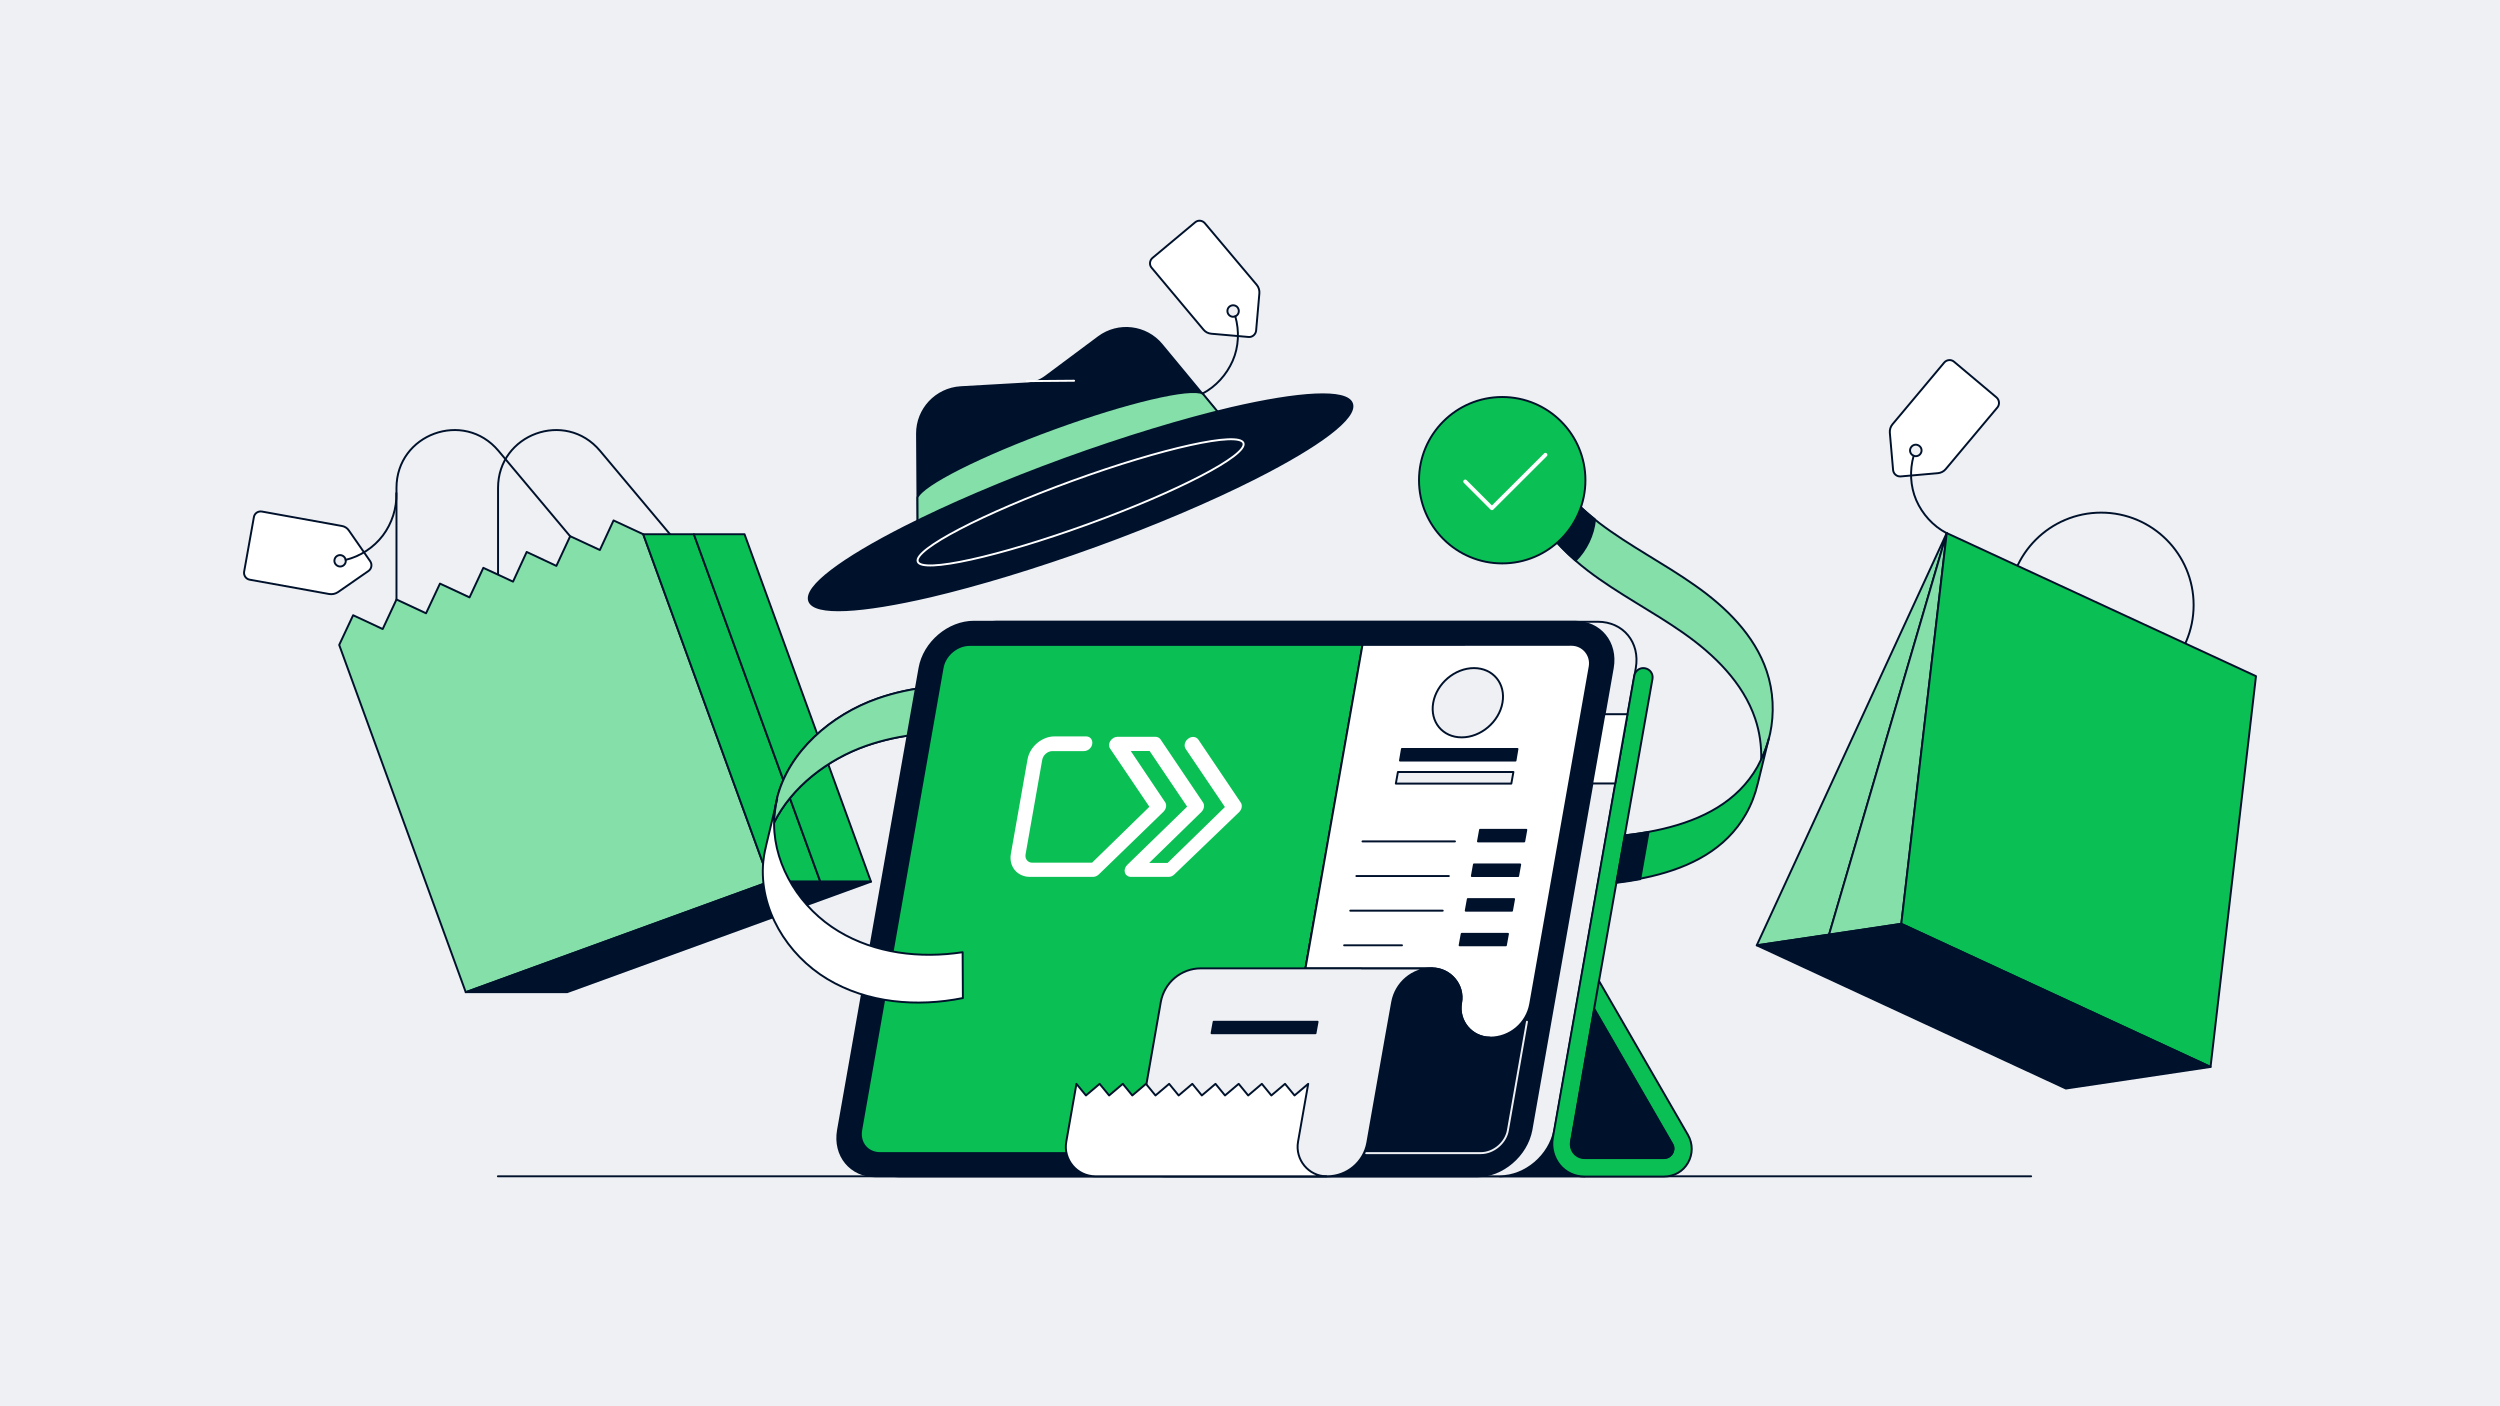 <svg xmlns="http://www.w3.org/2000/svg" xml:space="preserve" x="0" y="0" version="1.1" viewBox="0 0 1920 1080"><rect x="0" y="0" width="1920" height="1080" fill="#808080" stroke="none"/><path fill="#EEF0F3" stroke="#FFF" stroke-linecap="round" stroke-linejoin="round" stroke-miterlimit="10" stroke-width="1.5" d="M-7.6-14H1933V1094.5H-7.6z"/><path fill="none" stroke="#00112C" stroke-linecap="round" stroke-linejoin="round" stroke-miterlimit="10" stroke-width="1.5" d="M382.4 903.4 1559.9 903.4"/><path fill="none" stroke="#00112C" stroke-linecap="round" stroke-linejoin="round" stroke-miterlimit="10" stroke-width="1.5" d="M382.5 460.4v-85.7c0-41.4 51.7-60.2 78.3-28.5l55.1 65.7"/><path fill="#85DFA9" stroke="#00112C" stroke-linecap="round" stroke-linejoin="round" stroke-miterlimit="10" stroke-width="1.5" d="M494 410.3 471.2 399.7 460.7 422.4 437.9 411.8 427.3 434.6 404.5 423.9 394 446.7 371.2 436.1 360.6 458.8 337.9 448.2 327.2 471 304.5 460.4 293.9 483.1 271.2 472.5 260.5 495.3 357.7 762 591.1 677.1z"/><path fill="#0ABF53" stroke="#00112C" stroke-linecap="round" stroke-linejoin="round" stroke-miterlimit="10" stroke-width="1.5" d="M494 410.3 591.1 677.1 630 677.1 532.9 410.3z"/><path fill="#0ABF53" stroke="#00112C" stroke-linecap="round" stroke-linejoin="round" stroke-miterlimit="10" stroke-width="1.5" d="M668.9 677.1 630 677.1 532.9 410.3 571.8 410.3z"/><path fill="none" stroke="#00112C" stroke-linecap="round" stroke-linejoin="round" stroke-miterlimit="10" stroke-width="1.5" d="M304.5 460.4v-85.7c0-41.4 51.7-60.2 78.3-28.5l55.1 65.7"/><path fill="#00112C" stroke="#00112C" stroke-linecap="round" stroke-linejoin="round" stroke-miterlimit="10" stroke-width="1.5" d="M591.1 677.1 357.7 762 435.5 762 668.9 677.1z"/><g stroke="#00112C" stroke-linecap="round" stroke-linejoin="round" stroke-miterlimit="10" stroke-width="1.5"><circle cx="1613.7" cy="464.7" r="71" fill="none"/><path fill="#85DFA9" d="M1349.2 726 1495.1 409.4 1404.7 717.8z"/><path fill="#85DFA9" d="M1460.2 709.5 1495.1 409.4 1404.7 717.8z"/><path fill="#0ABF53" d="M1697.7 819.4 1460.2 709.5 1495.1 409.4 1732.6 519.3 1697.7 819.4"/><path fill="#00112C" d="M1349.2 726 1586.6 836 1697.7 819.4 1460.2 709.5z"/></g><path fill="#FFF" stroke="#00112C" stroke-linecap="round" stroke-linejoin="round" stroke-miterlimit="10" stroke-width="1.5" d="m1533.3 305.2-32.6-27.4c-2.2-1.9-5.6-1.6-7.5.6l-39.8 47.5c-1.5 1.8-2.2 4.2-2 6.5l2.5 28.6c.3 2.9 2.8 5.1 5.8 4.9l28.6-2.5c2.3-.2 4.5-1.3 6-3.1l39.8-47.5c1.8-2.3 1.4-5.7-.8-7.6m-64.8 44.1c-1.9-1.6-2.1-4.3-.5-6.2s4.3-2.1 6.2-.5 2.1 4.3.5 6.2c-1.5 1.8-4.3 2.1-6.2.5"/><path fill="none" stroke="#00112C" stroke-linecap="round" stroke-linejoin="round" stroke-miterlimit="10" stroke-width="1.5" d="M1494.9 409.4c-10.3-5.4-18.5-14.5-23.2-25.2-4.6-10.7-5.2-23-2-34.2"/><path fill="#FFF" stroke="#00112C" stroke-linecap="round" stroke-linejoin="round" stroke-miterlimit="10" stroke-width="1.5" d="m195 397.1-7.5 41.9c-.5 2.9 1.4 5.7 4.3 6.2l61 11c2.3.4 4.7-.1 6.7-1.4l23.5-16.3c2.4-1.7 3-5 1.3-7.5L268 407.5c-1.3-2-3.4-3.3-5.7-3.6l-61-11c-3-.6-5.8 1.3-6.3 4.2m70.5 34.4c-.4 2.4-2.8 4-5.1 3.5s-4-2.8-3.5-5.1c.4-2.4 2.8-4 5.1-3.5s3.9 2.7 3.5 5.1"/><path fill="none" stroke="#00112C" stroke-linecap="round" stroke-linejoin="round" stroke-miterlimit="10" stroke-width="1.5" d="M304.4 378.7c.4 11.6-3.4 23.3-10.4 32.6-7 9.2-17.3 16-28.6 18.7"/><g stroke-linecap="round" stroke-linejoin="round" stroke-miterlimit="10" stroke-width="1.5"><path fill="#00112C" stroke="#00112C" d="m704.9 431.3-.6-98.2c-.1-18.9 14.6-34.5 33.4-35.7l50.8-2.9c5.2-.3 10.2-2.1 14.4-5.2l40.8-30.4c15.2-11.3 36.5-8.7 48.5 5.8l62.6 75.6"/><path fill="none" stroke="#FFF" d="M788.6 292.7 824.9 292.4"/><path fill="#85DFA9" stroke="#00112C" d="M809.4 329.2c-56.5 20.6-101.1 43.2-104.8 52.8l.3 49.2 250.1-91-31.4-38c-9.1-4.9-57.7 6.4-114.2 27"/><path fill="#00112C" stroke="#00112C" d="M1038.3 309.9c4 10.9-25.3 32.5-73.6 57-33.3 16.9-75.7 35.1-122.6 52.2-46.9 17-91.1 30.3-127.5 38.9-52.9 12.3-89.1 14.6-93.1 3.6-4-10.9 25.3-32.5 73.6-57 33.3-16.9 75.7-35.1 122.6-52.2 46.9-17 91.1-30.3 127.5-38.9 52.9-12.3 89.2-14.5 93.1-3.6"/><ellipse cx="829.9" cy="385.8" fill="#00112C" stroke="#FFF" rx="133.1" ry="17.7" transform="rotate(-19.999 829.942 385.797)"/></g><path fill="#FFF" stroke="#00112C" stroke-linecap="round" stroke-linejoin="round" stroke-miterlimit="10" stroke-width="1.5" d="m884.5 205.7 39.8 47.5c1.5 1.8 3.6 2.9 6 3.1l28.6 2.5c2.9.3 5.5-2 5.8-4.9l2.5-28.6c.2-2.3-.5-4.7-2-6.5l-39.9-47.4c-1.9-2.2-5.2-2.6-7.5-.6L885 198.2c-2.1 1.9-2.5 5.3-.5 7.5m59.2 36c-1.6-1.9-1.3-4.7.5-6.2 1.9-1.6 4.7-1.3 6.2.5 1.5 1.9 1.3 4.7-.5 6.2-1.9 1.6-4.6 1.4-6.2-.5"/><path fill="none" stroke="#00112C" stroke-linecap="round" stroke-linejoin="round" stroke-miterlimit="10" stroke-width="1.5" d="M923.5 302.3c10.3-5.4 18.5-14.5 23.2-25.2s5.2-23 2-34.2"/><path fill="#85DFA9" stroke="#00112C" stroke-linecap="round" stroke-linejoin="round" stroke-miterlimit="10" stroke-width="1.5" d="M1356.8 515.4c-9.3-27.6-31.3-49.2-55.2-65.9-23.8-16.8-50-30.1-73.2-47.7-18.8-14.4-35.9-32.6-45-54.2v53.1c9.4 14.6 22.4 27.1 36.2 37.7 23.2 17.7 49.4 31 73.2 47.7s45.9 38.3 55.2 65.9c3.4 10.1 4.9 20.8 4.6 31.4h0c2.5-5.1 4.4-10.6 5.9-16.1l.8-3.4c0-.1 0-.2.1-.2 3.4-15.9 2.6-32.9-2.6-48.3"/><path fill="#00112C" stroke="#00112C" stroke-linecap="round" stroke-linejoin="round" stroke-miterlimit="10" stroke-width="1.5" d="M1183.5 347.5v53.1c7.2 11.1 16.5 21.1 26.6 29.9 8.2-8.3 13.6-19.3 14.9-31.5-17.5-13.9-33.1-31.2-41.5-51.5"/><path fill="#0ABF53" stroke="#00112C" stroke-linecap="round" stroke-linejoin="round" stroke-miterlimit="10" stroke-width="1.5" d="M1358.4 567.3c-1.4 5.5-3.4 10.9-5.9 16.1h0v.1-.1c-.9 1.9-1.9 3.7-2.8 5.5-30.6 53.9-108.8 54.7-163.2 55.9-66.1 1.5-132.6-9.1-194.7-32.3-52.3-19.5-101.2-47.4-153.8-66.2-52.5-18.8-111.2-28.3-163.9-9.9-35.8 12.5-68.5 40.8-77.4 76.9v.2c-.9 3.7-1.5 7.5-2 11.4-.3 2.4-.4 4.9-.4 7.3 0-.1.1-.2.1-.3 13.6-27.5 41.2-48.7 70.8-59.1 52.7-18.4 111.3-9 163.9 9.9 52.5 18.8 101.5 46.7 153.8 66.2 62 23.2 128.5 33.8 194.7 32.3 54.6-1.2 132.6-2 163.2-55.9 4.2-7.3 7.2-15.2 9.1-23.3v.1z"/><path fill="#85DFA9" stroke="#00112C" stroke-linecap="round" stroke-linejoin="round" stroke-miterlimit="10" stroke-width="1.5" d="M991.8 612.5C939.5 593 890.6 565.1 838 546.3c-52.5-18.8-111.2-28.3-163.9-9.9-35.8 12.5-68.5 40.8-77.4 76.9v.2c-.9 3.7-1.5 7.5-2 11.4-.3 2.4-.4 4.9-.4 7.3 0-.1.1-.2.1-.3 13.6-27.5 41.2-48.7 70.8-59.1 52.7-18.4 111.3-9 163.9 9.9 52.5 18.8 101.5 46.7 153.8 66.2"/><path fill="#00112C" stroke="#00112C" stroke-linecap="round" stroke-linejoin="round" stroke-miterlimit="10" stroke-width="1.5" d="M1217 903.4 1151.9 903.4 1193.6 867.9z"/><g stroke="#00112C" stroke-linecap="round" stroke-linejoin="round" stroke-miterlimit="10" stroke-width="1.5"><path fill="#EEF0F3" d="M1151.9 903.4H690.6c-19.6 0-32.6-15.9-29.2-35.5L723.9 513c3.5-19.6 22.2-35.5 41.8-35.5h461.4c19.6 0 32.6 15.9 29.2 35.5l-62.5 354.9c-3.7 19.6-22.3 35.5-41.9 35.5"/><path fill="#00112C" d="M1134.2 903.4H672.8c-19.6 0-32.6-15.9-29.2-35.5L706.2 513c3.5-19.6 22.2-35.5 41.8-35.5h461.4c19.6 0 32.6 15.9 29.2 35.5l-62.5 354.9c-3.7 19.6-22.3 35.5-41.9 35.5"/><path fill="#0ABF53" d="M1137.3 885.6c9.8 0 19.2-8 20.8-17.7l62.5-354.9c1.7-9.8-4.8-17.7-14.6-17.7H744.7c-9.8 0-19.2 8-20.8 17.7l-62.5 354.9c-1.7 9.8 4.8 17.7 14.6 17.7z"/></g><g fill="none"><path stroke="#00112C" stroke-linecap="round" stroke-linejoin="round" stroke-miterlimit="10" stroke-width="1.5" d="M1262.2 520.2 1199.5 875.5"/><path d="M1284.2 878.5c1.9 3.2.6 6 0 7.1s-2.5 3.5-6.1 3.5h-61c-3.1 0-6.1-1.4-8.2-3.8-2-2.4-2.8-5.6-2.3-8.7l17.8-101.9z"/></g><path fill="#0ABF53" stroke="#00112C" stroke-linecap="round" stroke-linejoin="round" stroke-miterlimit="10" stroke-width="1.5" d="m1192.5 874.3 62.6-355.3c.7-3.9 4.3-6.5 8.2-5.8s6.5 4.3 5.8 8.2l-41 231.7-21.6 123.8c-.5 3.1.4 6.3 2.3 8.7 2 2.4 5 3.8 8.2 3.8h61c3.7 0 5.5-2.5 6.1-3.5.6-1.1 1.9-3.9 0-7.1l-59.9-103.7 3.8-21.8 68.4 118.4c3.8 6.7 3.8 14.6 0 21.3s-10.7 10.6-18.5 10.6h-61c-7.4 0-14.3-3.2-19-8.9-4.6-5.8-6.6-13.1-5.4-20.4"/><path fill="#00112C" stroke="#00112C" stroke-linecap="round" stroke-linejoin="round" stroke-miterlimit="10" stroke-width="1.5" d="m1224.4 774.8 59.9 103.7c1.9 3.2.6 6 0 7.1s-2.5 3.5-6.1 3.5h-61c-3.1 0-6.1-1.4-8.2-3.8-2-2.4-2.8-5.6-2.3-8.7z"/><path fill="#FFF" stroke="#00112C" stroke-linecap="round" stroke-linejoin="round" stroke-miterlimit="10" stroke-width="1.5" d="M1232.2 548.5 1222.8 601.7 1240.5 601.7 1249.9 548.5z"/><path fill="#FFF" stroke="#FFF" stroke-linecap="round" stroke-linejoin="round" stroke-miterlimit="10" stroke-width="1.5" d="M897.5 672.7h-29c-1.9 0-3.4-1.1-3.9-2.8s.2-3.7 1.6-5.1l46.5-45.2-29.4-43.6H867l27.2 40.5c1.2 1.8.7 4.4-1.1 6.3L843.4 671c-1.2 1.1-2.6 1.7-4 1.7H791c-9.3 0-15.6-7.6-13.9-16.9l12.8-72.6c1.7-9.3 10.6-16.9 20-16.9h24.2c2.7 0 4.4 2.1 4 4.9s-3 4.9-5.7 4.9h-24.2c-4 0-7.8 3.3-8.5 7.3L786.9 656c-.7 4 2 7.3 5.9 7.3H839l44.7-43.6-30.5-45.2c-1-1.4-.9-3.5.2-5.1 1.1-1.7 3-2.8 4.9-2.8h29c1.4 0 2.7.6 3.4 1.7l32.6 48.4c1.2 1.8.7 4.4-1.1 6.3l-41.5 40.5H897l44.7-43.6-30.5-45.2c-1.3-2-.6-5.1 1.8-6.8 2.3-1.8 5.3-1.5 6.7.5l32.6 48.4c1.2 1.8.7 4.4-1.1 6.3L901.4 671c-1.1 1.1-2.5 1.7-3.9 1.7"/><g stroke="#00112C" stroke-linecap="round" stroke-linejoin="round" stroke-miterlimit="10" stroke-width="1.5"><path fill="#85DFA9" d="M1206.9 495.3h-160.5L993.2 797h177.4l50.2-285c1.6-8.8-5-16.7-13.9-16.7"/><path fill="#00112C" d="M1012 690.4 977.6 885.6 1155 885.6 1189.4 690.4z"/></g><path fill="none" d="M880.5 832.4"/><path fill="#FFF" stroke="#00112C" stroke-linecap="round" stroke-linejoin="round" stroke-miterlimit="10" stroke-width="1.5" d="m1046.4 495.3-43.8 248.4h97c14 0 25.1 12.6 22.5 26.4-2.6 13.9 8.2 26.8 22.3 26.8h0c15.2 0 28.1-10.9 30.8-25.8l45.7-259.2c1.5-8.7-5.1-16.7-14-16.7z"/><path fill="#FFF" stroke="#00112C" stroke-linecap="round" stroke-linejoin="round" stroke-miterlimit="10" stroke-width="1.5" d="M1064.2 796.9 1099.7 796.9 1099.7 796.9z"/><path fill="#00112C" stroke="#00112C" stroke-linecap="round" stroke-linejoin="round" stroke-miterlimit="10" stroke-width="1.5" d="M1122.1 770.3c2.5-13.9-8.3-26.6-22.4-26.6-15.2 0-28.1 10.9-30.8 25.8l-4.9 27.4h80.2c-13.9 0-24.5-12.7-22.1-26.6"/><path fill="none" stroke="#EEF0F3" stroke-linecap="round" stroke-linejoin="round" stroke-miterlimit="10" stroke-width="1.5" d="M1049.2 885.6h88.1c9.8 0 19.2-8 20.8-17.7l14.6-83.2"/><path fill="#EEF0F3" stroke="#00112C" stroke-linecap="round" stroke-linejoin="round" stroke-miterlimit="10" stroke-width="1.5" d="M1045.7 743.7H922.3c-15.2 0-28.1 10.9-30.8 25.8l-11 62.9-7.8 44.4c-2.5 13.9 8.3 26.6 22.4 26.6h124.2c15.2 0 28.1-10.9 30.8-25.8l14.2-80.6h0l4.9-27.4c2.7-14.9 15.6-25.8 30.8-25.8h-54.3z"/><path fill="#FFF" stroke="#00112C" stroke-linecap="round" stroke-linejoin="round" stroke-miterlimit="10" stroke-width="1.5" d="m996.9 876.8 7.8-44.4-10.5 8.9-7.3-8.9-10.5 8.9-7.3-8.9-10.5 8.9-7.3-8.9-10.5 8.9-7.3-8.9-10.5 8.9-7.3-8.9-10.5 8.9-7.3-8.9-10.5 8.9-7.3-8.9-10.5 8.9-7.3-8.9-10.5 8.9-7.3-8.9-10.5 8.9-7.3-8.9h0l-7.8 44.4c-2.5 13.9 8.3 26.6 22.4 26.6h177.4c-13.5 0-24.3-12.7-21.8-26.6"/><path fill="#00112C" stroke="#00112C" stroke-linecap="round" stroke-linejoin="round" stroke-miterlimit="10" stroke-width="1.5" d="M1076.7 575.2 1075.2 584.1 1163.9 584.1 1165.4 575.2z"/><path fill="#EEF0F3" stroke="#00112C" stroke-linecap="round" stroke-linejoin="round" stroke-miterlimit="10" stroke-width="1.5" d="M1073.6 592.9 1072 601.8 1160.7 601.8 1162.3 592.9z"/><path fill="none" stroke="#00112C" stroke-linecap="round" stroke-linejoin="round" stroke-miterlimit="10" stroke-width="1.5" d="M1046.4 646.2 1117.4 646.2"/><path fill="#00112C" stroke="#00112C" stroke-linecap="round" stroke-linejoin="round" stroke-miterlimit="10" stroke-width="1.5" d="M1136.7 637.3 1135.1 646.2 1170.6 646.2 1172.2 637.3z"/><path fill="none" stroke="#00112C" stroke-linecap="round" stroke-linejoin="round" stroke-miterlimit="10" stroke-width="1.5" d="M1041.7 672.8 1112.7 672.8"/><path fill="#00112C" stroke="#00112C" stroke-linecap="round" stroke-linejoin="round" stroke-miterlimit="10" stroke-width="1.5" d="M1132 663.9 1130.4 672.8 1165.9 672.8 1167.5 663.9z"/><path fill="none" stroke="#00112C" stroke-linecap="round" stroke-linejoin="round" stroke-miterlimit="10" stroke-width="1.5" d="M1037 699.4 1108 699.4"/><path fill="#00112C" stroke="#00112C" stroke-linecap="round" stroke-linejoin="round" stroke-miterlimit="10" stroke-width="1.5" d="M1127.3 690.5 1125.7 699.4 1161.2 699.4 1162.8 690.5z"/><path fill="none" stroke="#00112C" stroke-linecap="round" stroke-linejoin="round" stroke-miterlimit="10" stroke-width="1.5" d="M1032.3 726 1076.7 726"/><path fill="#00112C" stroke="#00112C" stroke-linecap="round" stroke-linejoin="round" stroke-miterlimit="10" stroke-width="1.5" d="M1122.6 717.2 1121 726 1156.5 726 1158.1 717.2z"/><path fill="#EEF0F3" stroke="#00112C" stroke-linecap="round" stroke-linejoin="round" stroke-miterlimit="10" stroke-width="1.5" d="M1132 513.1c-14.7 0-28.7 11.9-31.3 26.6s7.2 26.6 21.9 26.6 28.7-11.9 31.3-26.6-7.2-26.6-21.9-26.6"/><path fill="#00112C" stroke="#00112C" stroke-linecap="round" stroke-linejoin="round" stroke-miterlimit="10" stroke-width="1.5" d="M1010.3 793.5 930.5 793.5 932.1 784.7 1011.9 784.7z"/><path fill="#FFF" stroke="#00112C" stroke-linecap="round" stroke-linejoin="round" stroke-miterlimit="10" stroke-width="1.5" d="M739.3 731.3c-32.6 5-67.2.9-95.3-16.1-28.7-17.2-49.3-49.1-49.5-82.2v-.6c0-2.4.1-4.9.4-7.3.4-3.9 1-7.7 2-11.4l-8.4 35.2-.7 3.2c-.1.3-.1.5-.2.7-.6 2.9-1.1 5.9-1.4 9-3.5 35.9 18.2 71.5 49.2 90.1 30.7 18.5 68.9 21.7 104.1 14.6z"/><path fill="#00112C" stroke="#00112C" stroke-linecap="round" stroke-linejoin="round" stroke-miterlimit="10" stroke-width="1.5" d="m1247.9 641.6-6.5 36.4c6.1-.7 12.2-1.7 18.3-2.8l6.4-36.2c-6 1-12.2 1.9-18.2 2.6"/><circle cx="1153.7" cy="368.8" r="63.9" fill="#0ABF53" stroke="#00112C" stroke-linecap="round" stroke-linejoin="round" stroke-miterlimit="10" stroke-width="1.5"/><path fill="none" stroke="#FFF" stroke-linecap="round" stroke-linejoin="round" stroke-miterlimit="10" stroke-width="3" d="M1125.3 369.8 1145.8 390.3 1186.9 349.3"/></svg>